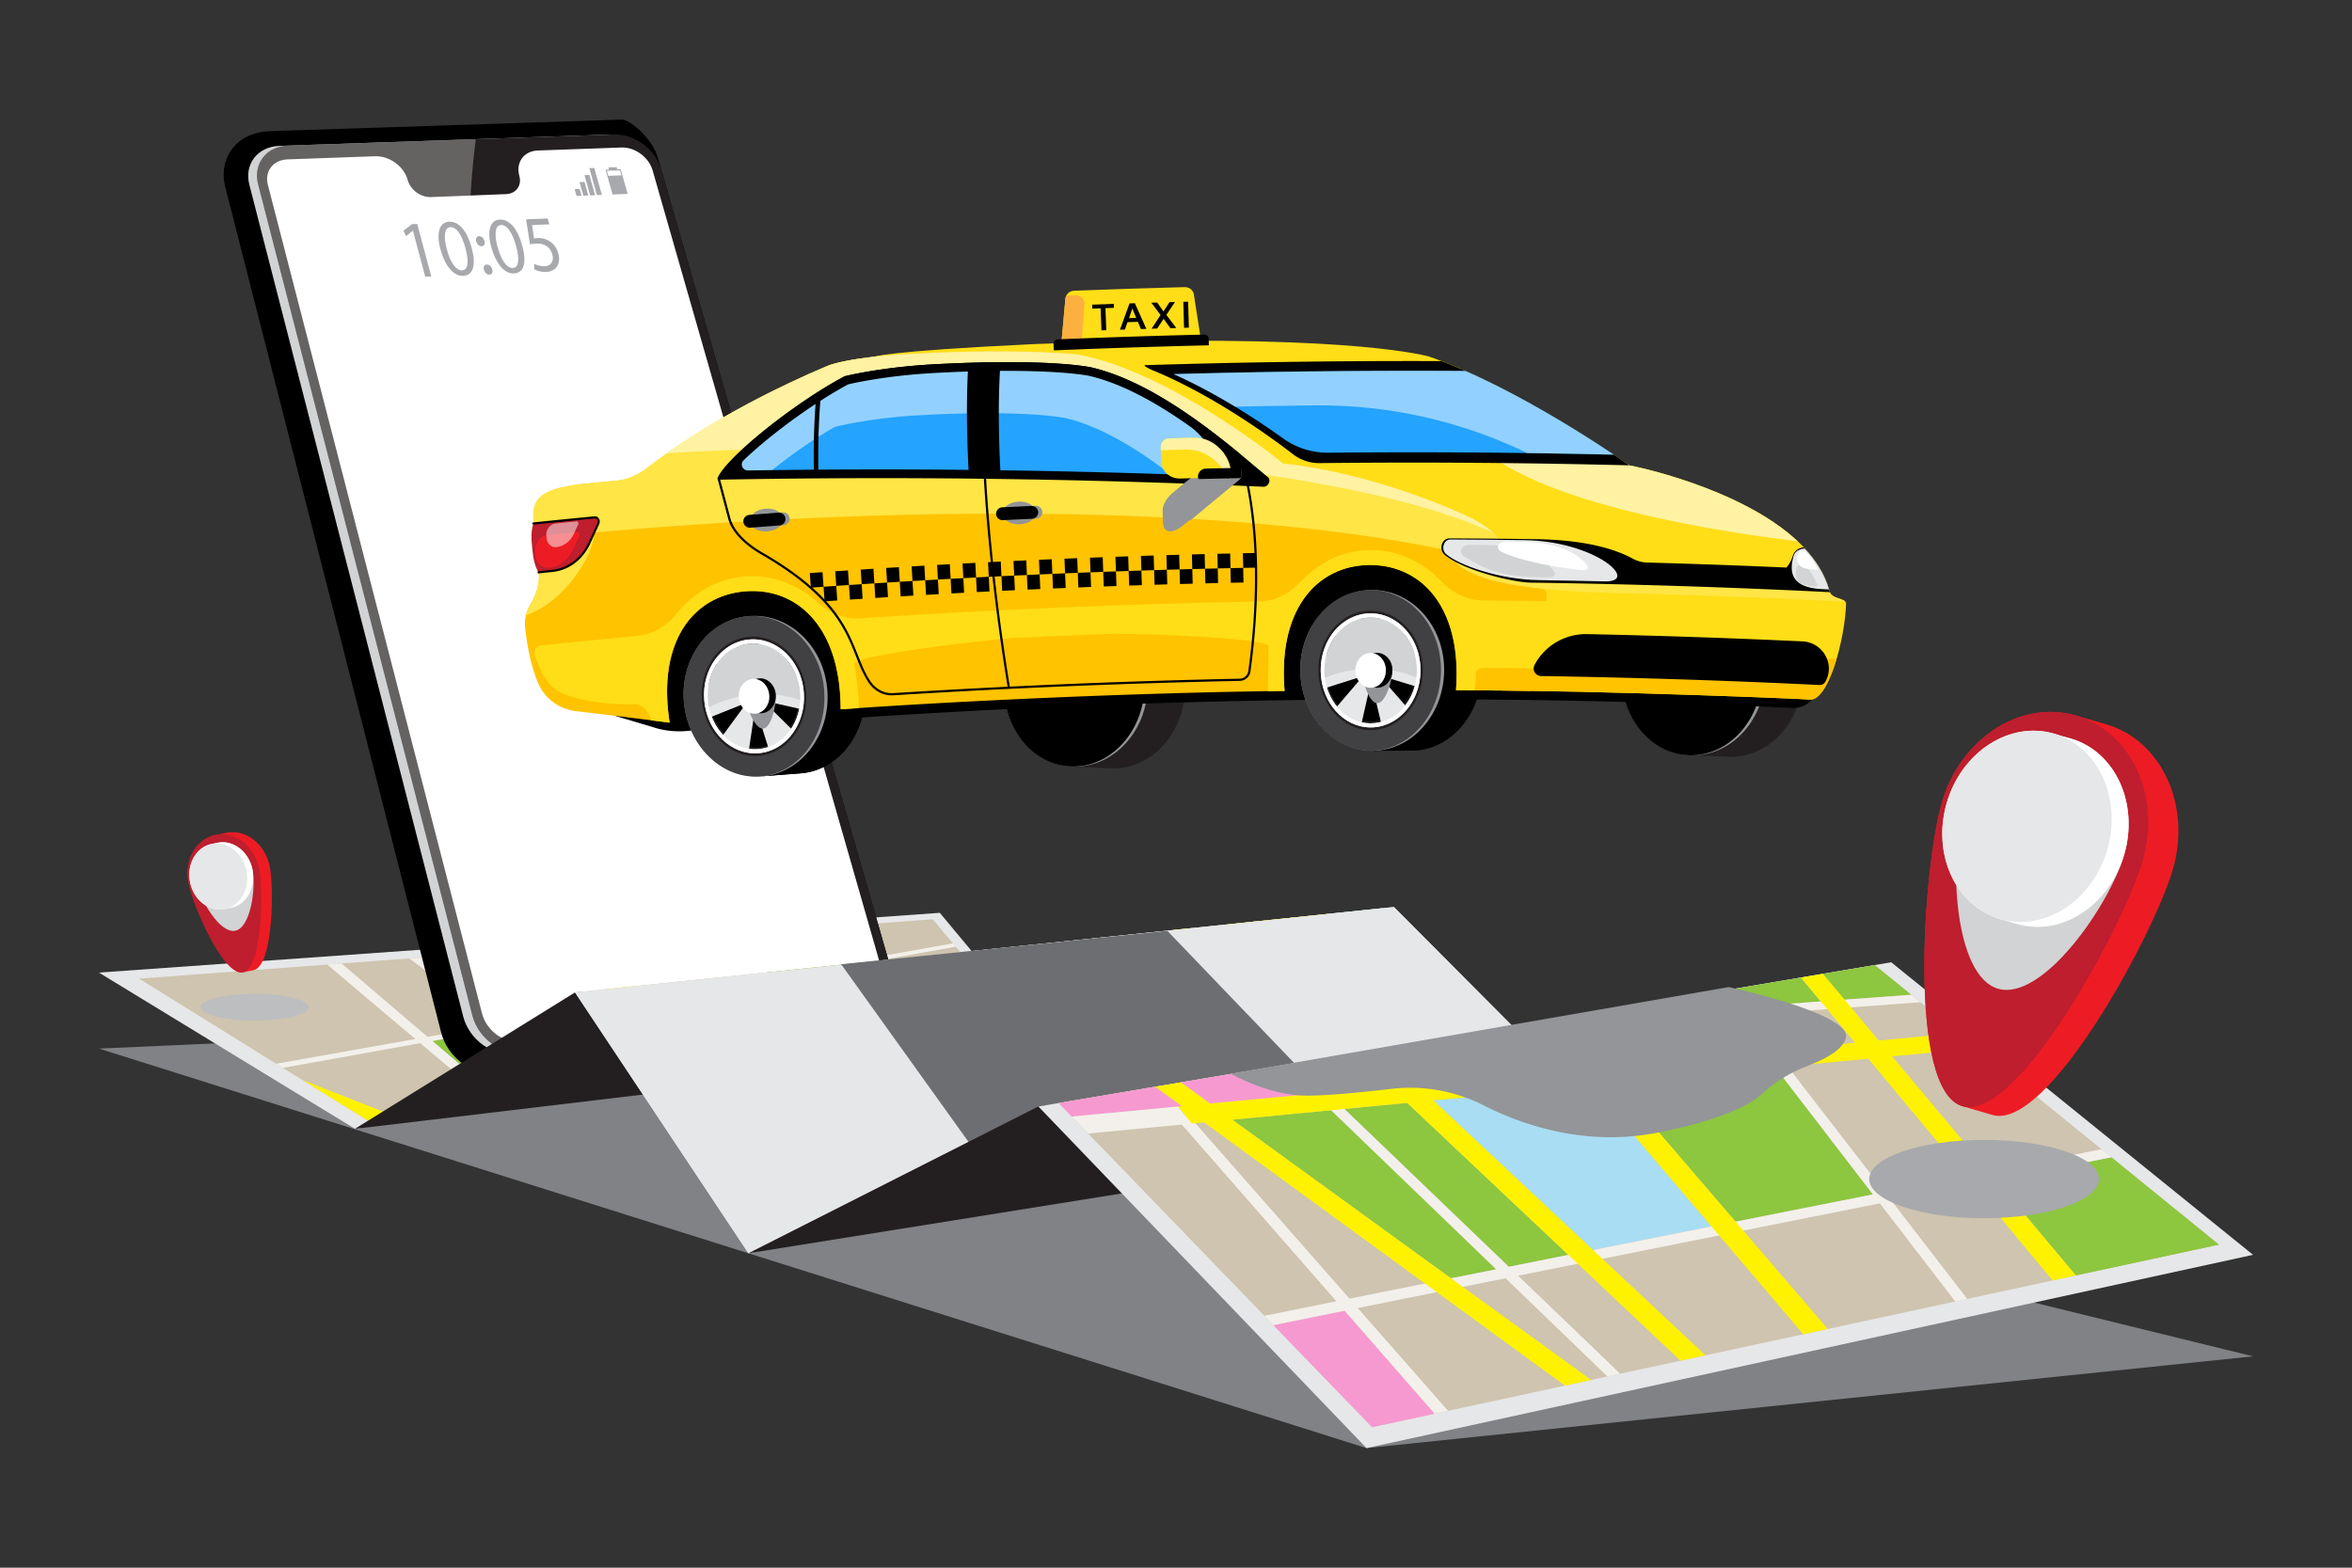 <?xml version="1.0" encoding="utf-8"?>
<svg xmlns="http://www.w3.org/2000/svg" viewBox="0 0 4500 3000">
  <rect x="0" y="0" width="4500" height="3000" fill="#333333" stroke="none"/>
  <defs>
    <style>.cls-1{isolation:isolate;}.cls-2{fill:#808285;}.cls-15,.cls-16,.cls-17,.cls-18,.cls-2,.cls-21,.cls-22,.cls-26{mix-blend-mode:multiply;}.cls-15,.cls-3{fill:#e6e7e8;}.cls-4{fill:#cec4af;}.cls-5{fill:#8dc63f;}.cls-6{fill:#f799d1;}.cls-7{fill:#a9ddf3;}.cls-8{fill:#f3f0eb;}.cls-9{fill:#fff200;}.cls-10,.cls-21{fill:#d1d3d4;}.cls-11{fill:#231f20;}.cls-12,.cls-13,.cls-32{fill:#fff;}.cls-13{opacity:0.3;}.cls-14,.cls-18{fill:#a7a9ac;}.cls-16{fill:#6d6e71;}.cls-17,.cls-23{fill:#939598;}.cls-19{fill:#ed1c24;}.cls-20{fill:#be1e2d;}.cls-22{fill:#bcbec0;}.cls-24{clip-path:url(#clip-path);}.cls-25{fill:#414042;}.cls-27{clip-path:url(#clip-path-2);}.cls-28{fill:#ffde17;}.cls-29{fill:#ffc300;}.cls-30{fill:#ffe545;}.cls-31{fill:#fff2a2;}.cls-32{opacity:0.5;}.cls-33{fill:#24a3ff;}.cls-34{fill:#fbb040;}</style>
    <clipPath id="clip-path">
      <path d="M2623.19,1436.63q38.55-.2,77.09-.2c73.5,0,133.72-68.32,134.55-153.26s-59.41-154.34-134.6-154.32q-39.3,0-78.59.2c75.19-.38,135.78,68.77,135.35,153.66S2696.68,1436.25,2623.19,1436.63Z"/>
    </clipPath>
    <clipPath id="clip-path-2">
      <path d="M1454.87,1485.8q38.43-3,76.88-5.9c73.3-5.46,128.32-78,122.86-162.8s-70.67-149.52-145.67-143.93q-39.2,2.91-78.37,6c75-6,140.51,58.52,146.37,143.22S1528.14,1480,1454.87,1485.8Z"/>
    </clipPath>
  </defs>
  <g class="cls-1">
    <g id="taxi">
      <polygon class="cls-2" points="2614.49 2771.14 4310.69 2595.55 1646.3 1941.42 189.31 2006.62 2614.49 2771.14"/>
      <polygon class="cls-3" points="1798.13 1746.83 1978.48 1963.63 679.36 2160.26 189.31 1861.2 1798.13 1746.83"/>
      <polygon class="cls-4" points="1784.43 1759.2 1959.18 1966.56 719.51 2154.19 266.17 1872.79 1784.43 1759.2"/>
      <polygon class="cls-5" points="1111.93 1931.83 972.8 1819.92 1198.32 1803.05 1407.86 1879.17 1111.93 1931.83"/>
      <polygon class="cls-6" points="1425.12 1876.1 1221.23 1801.34 1475.33 1782.33 1520.35 1859.15 1425.12 1876.1"/>
      <polygon class="cls-7" points="1959.18 1966.56 1871.44 1979.84 1953.77 1960.13 1959.18 1966.56"/>
      <polygon class="cls-5" points="962.09 1967.76 1128.91 2092.22 972.29 2115.93 827.24 1992.07 962.09 1967.76"/>
      <polygon class="cls-8" points="1198.33 1803.05 1221.23 1801.34 1425.12 1876.1 1823.24 1805.25 1828.57 1811.58 1440.12 1881.6 1755.8 1997.34 1739.82 1999.76 1423.02 1884.68 983.26 1963.94 1149.4 2089.12 1128.91 2092.22 962.09 1967.76 827.24 1992.07 972.29 2115.93 949.72 2119.34 804.05 1996.25 541.35 2043.6 528.52 2035.64 794.63 1988.29 626.09 1845.86 653.61 1843.81 817.95 1984.14 952.05 1960.28 782.97 1834.13 808.43 1832.22 973.36 1956.48 1407.86 1879.17 1198.33 1803.05"/>
      <polygon class="cls-9" points="700.68 2142.5 578.68 2066.77 778.81 2145.21 727.87 2152.92 700.68 2142.5"/>
      <polygon class="cls-9" points="925.68 1823.45 972.8 1819.92 1282.47 2068.98 1244.19 2074.78 925.68 1823.45"/>
      <polygon class="cls-9" points="1475.33 1782.33 1510.63 1779.69 1645.12 2014.09 1613.9 2018.82 1475.33 1782.33"/>
      <polygon class="cls-9" points="1944.49 1949.13 1953.77 1960.13 1871.44 1979.84 1709.57 2004.34 1944.49 1949.13"/>
      <path d="M1654,1969.16,954.13,2054.4c-48.16,5.86-97.61-29.54-110.22-78.94L430.58,356.19c-11.14-43.63,11.59-102.75,88.12-105.27l671.35-22.06c12.55-.41,57,32.27,69,74.12l451.19,1570.87C1723.77,1921,1698.69,1963.72,1654,1969.16Z"/>
      <path class="cls-10" d="M1635.84,1938.91l-649.47,78c-43.71,5.25-88.65-27-100.18-71.8L477.12,353.7c-10.22-39.77,15.6-73.09,57.5-74.53l624-21.36c39.28-1.35,79.87,28.51,90.84,66.77l437.84,1527.6C1699.57,1895.13,1676.63,1934,1635.84,1938.91Z"/>
      <path class="cls-11" d="M1652.19,1937l-648.38,77.9c-43.63,5.24-88.52-26.93-100.07-71.74L494,353.07c-10.24-39.74,15.52-73,57.35-74.47l623-21.33c39.22-1.34,79.78,28.49,90.76,66.72l438.39,1526.3C1715.79,1893.21,1692.92,1932.06,1652.19,1937Z"/>
      <path class="cls-12" d="M993.64,336.58h0c5.12,18.5-6.24,34.12-25.41,34.88l-143.74,5.68c-19.48.76-39.37-13.78-44.39-32.48h0c-7-26.21-34.94-46.63-62.41-45.65L550,305c-27.38,1-44.2,22.79-37.49,48.78L922.16,1939.17c8.77,33.95,42.79,58.33,75.85,54.39l648.55-77.22c30.9-3.68,48.3-33.12,39-65.7L1248.58,325.94c-7.18-25.05-33.74-44.58-59.4-43.67L1029.07,288C1002.36,288.9,986.46,310.66,993.64,336.58Z"/>
      <path class="cls-13" d="M992.17,1150.9C902.54,817,879,512.11,910.28,266.31L551.35,278.6C509.52,280,483.76,313.33,494,353.07l409.74,1590c11.55,44.81,56.44,77,100.07,71.74l339.38-40.78C1195.9,1733.87,1072.86,1451.48,992.17,1150.9Z"/>
      <polygon class="cls-14" points="1151.59 373.05 1142.13 373.42 1127.57 321.8 1137.01 321.44 1151.59 373.05"/>
      <polygon class="cls-14" points="1138.61 373.56 1129.14 373.94 1118.22 335.14 1127.68 334.78 1138.61 373.56"/>
      <polygon class="cls-14" points="1125.62 374.08 1116.14 374.46 1108.85 348.51 1118.32 348.14 1125.62 374.08"/>
      <polygon class="cls-14" points="1112.61 374.6 1103.12 374.98 1099.45 361.91 1108.94 361.54 1112.61 374.6"/>
      <path class="cls-14" d="M1180.77,323.91l-1.15-4.06-15.53.58,1.15,4.06-6.68.25L1172,372.23l28.91-1.15-13.48-47.42Zm-16.94,12.58-2.73-9.63,25-.95,2.74,9.62Z"/>
      <path class="cls-14" d="M790.07,441.65h-.27l-12.89,10.07-5.08-10.24L788,429l10.21-.43,27,100.48-11.6.55Z"/>
      <path class="cls-14" d="M902.26,473.56c9.26,34,3.16,53.41-16.21,54.31-17.23.81-34-17.06-43.25-50.27-9.11-33.76-1.17-52.61,16.7-53.35C877.87,423.48,893.61,441.74,902.26,473.56Zm-47.34,3.66c7,26.09,18.11,40.61,29,40.11,12-.56,13.47-17,6.53-42.62-6.68-24.62-16.46-40.51-28.9-40C851.23,435.16,847.55,449.94,854.92,477.22Z"/>
      <path class="cls-14" d="M911.11,462c-1.54-5.68.74-9.82,5.32-10,4.84-.21,9,3.65,10.58,9.33,1.47,5.37-.5,9.66-5.48,9.88C917,471.35,912.58,467.34,911.11,462Zm14.81,54.35c-1.56-5.71.72-9.87,5.31-10.08,4.85-.22,9,3.64,10.6,9.34,1.48,5.4-.49,9.71-5.48,9.94C931.76,525.73,927.39,521.71,925.92,516.31Z"/>
      <path class="cls-14" d="M999,469.27c9.34,33.88,3.38,53.14-15.8,54-17.07.81-33.79-17-43.1-50-9.18-33.6-1.41-52.35,16.29-53.09C974.58,419.43,990.26,437.61,999,469.27ZM952.1,472.9c7.11,26,18.14,40.42,28.89,39.92,11.94-.56,13.26-17,6.26-42.41-6.74-24.49-16.51-40.31-28.83-39.79C948.24,431.05,944.66,445.76,952.1,472.9Z"/>
      <path class="cls-14" d="M1051,429.31l-33,1.4,3.72,25.63a41.22,41.22,0,0,1,6.94-.76,37.29,37.29,0,0,1,20.12,4.52c8,4,16,12.43,19.41,24.8,5.4,19.43-4,34.61-22.8,35.49a45.86,45.86,0,0,1-23.35-5.13l.11-10.42a42,42,0,0,0,20.22,4.66c10.94-.51,18.23-9.22,14.41-22.53-3.57-12.84-13.66-21.52-30.84-20.76a77.25,77.25,0,0,0-11.89,1.46l-7.56-47.88,41.37-1.74Z"/>
      <polygon class="cls-11" points="1100.17 1899.13 678.92 2160.26 2392.75 1956.11 2555.92 1773.97 1100.17 1899.13"/>
      <polygon class="cls-3" points="2972.68 2042.91 1431.95 2398.26 1100.17 1899.13 2666.98 1735.73 2972.68 2042.91"/>
      <polygon class="cls-4" points="2951.51 2047.8 1483.37 2386.4 1150.85 1893.85 2644.75 1738.04 2951.51 2047.8"/>
      <polygon class="cls-6" points="1663.6 2292.53 1714.55 2333.08 1483.37 2386.4 1442.28 2325.53 1663.6 2292.53"/>
      <polygon class="cls-5" points="2878.01 1973.58 2951.51 2047.8 2883.3 2063.53 2834.99 1980.14 2878.01 1973.58"/>
      <polygon class="cls-7" points="2690.79 1784.53 2794.06 1965.84 2635.85 1988.9 2425.12 1774.46 2543.34 1748.62 2644.75 1738.04 2690.79 1784.53"/>
      <polygon class="cls-5" points="2765.22 1859.69 2860.72 1956.12 2824.16 1961.45 2765.22 1859.69"/>
      <polygon class="cls-5" points="1965.42 2233.4 1710.64 2270.5 1584.83 2170.82 1881.31 2125.6 1965.42 2233.4"/>
      <polygon class="cls-5" points="1554.19 2146.54 1374.42 2004.12 1501.25 1976.39 1592.9 2140.9 1554.19 2146.54"/>
      <polygon class="cls-5" points="2259.38 1810.68 2381.66 2025.94 2052.8 2073.87 1901.28 1888.96 2259.38 1810.68"/>
      <polygon class="cls-7" points="2005.63 2080.75 1888.13 2097.87 1750 1922.02 1858.01 1898.42 2005.63 2080.75"/>
      <polygon class="cls-7" points="1621.97 2136.66 1528.26 1970.49 1726.49 1927.16 1862.59 2101.59 1621.97 2136.66"/>
      <polygon class="cls-6" points="1975.29 2246.05 1993.08 2268.84 1772.7 2319.67 1726.59 2283.14 1975.29 2246.05"/>
      <polygon class="cls-5" points="2121.78 2224.2 2131.98 2236.81 2017.92 2263.12 2001.45 2242.15 2121.78 2224.2"/>
      <polygon class="cls-5" points="2305.27 2196.84 2177.68 2226.27 2170.08 2217 2305.27 2196.84"/>
      <polygon class="cls-5" points="1708.87 1904.58 1514.26 1945.65 1466.48 1860.93 1659.13 1840.84 1708.87 1904.58"/>
      <polygon class="cls-6" points="1991.58 2229.59 1906.84 2121.7 2024.29 2103.79 2111.94 2212.06 1991.58 2229.59"/>
      <polygon class="cls-7" points="2458.7 2161.56 2457.52 2161.73 2458.65 2161.47 2458.7 2161.56"/>
      <polygon class="cls-7" points="2071.43 2096.6 2393.86 2047.42 2458.65 2161.47 2457.52 2161.73 2160.27 2205.02 2071.43 2096.6"/>
      <polygon class="cls-5" points="2804.83 1984.74 2853.61 2070.38 2741.36 2096.27 2654.32 2007.7 2804.83 1984.74"/>
      <polygon class="cls-8" points="1621.97 2136.66 1862.59 2101.59 1659.13 1840.84 1684.18 1838.22 1888.13 2097.87 2619.08 1991.34 2403.15 1770.84 2390.02 1764.61 2408.7 1762.66 2417.75 1766.96 2635.85 1988.9 2860.72 1956.12 2878.01 1973.58 2654.32 2007.7 2741.36 2096.27 2725.44 2099.94 2637.6 2010.25 1906.85 2121.7 1991.58 2229.59 2457.52 2161.73 2305.27 2196.84 2001.45 2242.15 2017.92 2263.12 1993.08 2268.84 1975.29 2246.05 1442.28 2325.53 1432.48 2311.01 1965.42 2233.4 1881.32 2125.6 1360.89 2204.97 1342.3 2177.43 1592.9 2140.9 1438.54 1863.84 1466.48 1860.93 1621.97 2136.66"/>
      <polygon class="cls-9" points="2690.79 1784.53 2765.22 1859.69 2883.3 2063.53 2853.61 2070.38 2690.79 1784.53"/>
      <polygon class="cls-9" points="2248.08 1790.78 2241.98 1780.05 2278.81 1776.21 2282.98 1783.42 2354.57 1768.31 2543.34 1748.62 2294.35 1803.04 2496.77 2152.68 2458.65 2161.47 2259.38 1810.68 1901.29 1888.96 2177.68 2226.27 2131.98 2236.81 1858.01 1898.42 1374.42 2004.12 1772.7 2319.67 1714.55 2333.08 1317.04 2016.66 1244.47 2032.52 1226.78 2006.32 1287.86 1993.43 1161.38 1892.75 1225.43 1886.07 1345.56 1981.25 1840.5 1876.8 1799.53 1826.19 1845.89 1821.36 1883.83 1867.65 2248.08 1790.78"/>
      <polygon class="cls-15" points="1100.17 1899.13 1432.03 2398.38 2972.75 2042.98 2666.98 1735.73 1100.17 1899.13"/>
      <polygon class="cls-16" points="1609.32 1845.17 1930.49 2293.24 2614.96 2178.96 2233.45 1781.27 1609.32 1845.17"/>
      <polygon class="cls-11" points="1986.67 2117.4 1431.95 2398.26 3351.87 2090.6 3544.43 1910.57 1986.67 2117.4"/>
      <polygon class="cls-3" points="4310.69 2401.3 2614.49 2771.14 1986.67 2117.4 3618.38 1841.43 4310.69 2401.3"/>
      <polygon class="cls-4" points="4245.44 2381.78 2625.17 2731.14 2025.53 2110.82 3586.83 1846.77 4245.44 2381.78"/>
      <polygon class="cls-6" points="2261.18 2116.81 2253.81 2117.51 2050.51 2136.67 2025.53 2110.82 2210.17 2079.6 2261.18 2116.81"/>
      <path class="cls-6" d="M2744.92,2705.32l-119.75,25.82-188.8-195.31c43.1-8.77,88.62-18,136.19-27.64Z"/>
      <polygon class="cls-5" points="3656.82 1903.63 3529.02 1912.98 3487.57 1863.56 3586.83 1846.77 3656.82 1903.63"/>
      <path class="cls-5" d="M4039.68,2214.64l205.76,167.15-273.74,59-152.86-182.27Z"/>
      <polygon class="cls-6" points="2514 2092.98 2315.11 2111.73 2259.36 2071.28 2456.82 2037.88 2514 2092.98"/>
      <polygon class="cls-5" points="2659.09 2079.3 2539.28 2090.6 2480.25 2033.92 2591.1 2015.17 2659.09 2079.3"/>
      <polygon class="cls-5" points="2954.73 1971.19 3017.95 2045.48 2708.87 2074.61 2637.09 2007.39 2770.57 1984.82 2954.73 1971.19"/>
      <path class="cls-5" d="M3000.57,2401.42l-113.88,22.7-314.54-302,120.14-11.53Z"/>
      <path class="cls-7" d="M2742.2,2105.83l302.4-29L3274.47,2347l-9.37,1.86q-112.77,22.39-217.3,43.2Z"/>
      <path class="cls-5" d="M2546.8,2124.59l315.81,304.34-86.47,17.28-418.3-303.48Z"/>
      <polygon class="cls-5" points="3320.89 1944.08 3373.1 2012.01 3065.72 2040.98 3002.73 1967.63 3320.89 1944.08"/>
      <path class="cls-5" d="M3092.52,2072.2,3396.9,2043l186.55,242.71c-84.81,16.79-173.16,34.3-262.87,52.1Z"/>
      <polygon class="cls-5" points="3483.4 1916.33 3329.65 1927.59 3292.03 1896.63 3445.46 1870.68 3483.4 1916.33"/>
      <path class="cls-8" d="M2886.69,2424.12c116.74-23.29,243.18-48.46,378.41-75.31,108.72-21.59,216.11-42.88,318.35-63.12l-262.56-341.61-550.32,40.74,169.82-28.72,365.85-26.8L3271,1900.19l21.07-3.56,37.62,31,327.17-24,17.59,14.29-330.2,24.45L3606,2281.23c155-30.67,297.57-58.85,414.76-82l18.93,15.38c-131.08,26-273.5,54.36-420.5,83.66l144.7,187.32-23,5L3596.61,2302.8c-229.37,45.73-469.28,93.69-692.07,138.46l195.33,187.53-24.4,5.26-195-187.94c-98.94,19.89-194.07,39.06-282.76,57l172.78,196.7-25.54,5.51-172.36-197.13c-47.57,9.64-93.09,18.87-136.19,27.64l-17.29-17.89,3.08-.62q62.9-12.71,134.65-27.14L2261.13,2152,2082,2169.21l-31.46-32.54,203.3-19.16,13,16.12,5.67-.7,309.37,352.21c85.27-17.13,179.06-35.91,280.72-56.21l-405.79-391,23.43-4Z"/>
      <polygon class="cls-9" points="2315.11 2111.73 2659.09 2079.3 2591.1 2015.17 2637.09 2007.39 2708.87 2074.61 3017.95 2045.48 2941.7 1955.88 2986.18 1948.35 3065.72 2040.98 3549.13 1995.42 3445.46 1870.68 3487.57 1863.56 3594.57 1991.13 3746.87 1976.78 3782.78 2005.94 3620.08 2021.56 3971.7 2440.81 3927.24 2450.39 3574.49 2025.94 3092.52 2072.2 3496.94 2543.17 3450.04 2553.28 3044.6 2076.8 2742.2 2105.83 3263.07 2593.6 3215.25 2603.91 2692.29 2110.62 2357.84 2142.73 3044.3 2640.77 2994.11 2651.59 2303.81 2147.91 2280.25 2150.18 2253.81 2117.51 2261.18 2116.81 2210.17 2079.6 2259.36 2071.28 2315.11 2111.73"/>
      <path class="cls-17" d="M3307.47,1888.94s231.92,49.78,224.34,95.8c-3.81,23.18-40.34,42.48-75.66,55.92-31.71,12.07-60.42,30.47-85.59,53.22-22.94,20.73-75.48,48.25-194.85,72.81-140.82,29-263.57-14-337.29-51.48a310.28,310.28,0,0,0-176.77-31.5c-62.86,7.36-137.66,14.63-173.46,12.56-68-3.95-133.31-41.47-133.31-41.47Z"/>
      <ellipse class="cls-18" cx="3796.2" cy="2256.27" rx="219.88" ry="74.92"/>
      <path class="cls-19" d="M3972.06,1369.32l57.58,16.75c106.12,30.85,163.27,155.21,127.64,277.75s-238.88,500.69-345,469.83l-57.59-16.74c-106.12-30.85-74.93-459-39.3-581.57S3865.94,1338.47,3972.06,1369.32Z"/>
      <path class="cls-20" d="M3972.06,1369.32c-106.12-30.85-221,43.48-256.67,166s-66.82,550.72,39.3,581.57,309.38-347.3,345-469.83S4078.18,1400.18,3972.06,1369.32Z"/>
      <path class="cls-21" d="M3962.14,1413.33c-84.86-24.68-176.76,34.75-205.26,132.75s-18.81,321.37,66,346,212.8-158.7,241.29-256.68S4047,1438,3962.14,1413.33Z"/>
      <path class="cls-12" d="M3929.87,1404l32.27,9.38c84.85,24.67,130.56,124.1,102.07,222.11S3943.82,1792.87,3859,1768.19l-32.27-9.38c-84.85-24.67-130.56-124.12-102.07-222.11S3845,1379.27,3929.87,1404Z"/>
      <ellipse class="cls-3" cx="3878.28" cy="1581.38" rx="184.78" ry="160.02" transform="translate(1277 4863.94) rotate(-73.79)"/>
      <ellipse class="cls-22" cx="487.18" cy="1927.4" rx="103.27" ry="25.45"/>
      <path class="cls-19" d="M412.83,1597.63l20.26-4c37.34-7.37,74.5,21.61,83,64.73s6.23,190.94-31.11,198.31l-20.26,4c-37.34,7.37-95.6-128.51-104.11-171.63S375.49,1605,412.83,1597.63Z"/>
      <path class="cls-20" d="M412.83,1597.63c-37.34,7.37-60.72,48.29-52.21,91.41s66.77,179,104.11,171.63,39.62-155.2,31.11-198.31S450.17,1590.26,412.83,1597.63Z"/>
      <path class="cls-21" d="M416.76,1612.66c-29.86,5.89-48.55,38.61-41.75,73.1s45.13,101.25,75,95.36,39.95-82.22,33.14-116.7S446.62,1606.76,416.76,1612.66Z"/>
      <path class="cls-12" d="M405.41,1614.9l11.35-2.24c29.86-5.9,59.58,17.27,66.38,51.76s-11.89,67.21-41.74,73.1l-11.35,2.24c-29.86,5.89-59.59-17.29-66.39-51.76S375.55,1620.79,405.41,1614.9Z"/>
      <ellipse class="cls-3" cx="417.73" cy="1677.33" rx="55.11" ry="63.63" transform="translate(-316.81 112.6) rotate(-11.16)"/>
      <path class="cls-11" d="M2189.66,1319.51c4.58-84.77-52.55-156.8-127.66-160.09q39.26,1.71,78.5,3.64c75.09,3.65,131.87,76,126.88,160.71s-68.48,150.07-141.88,146.49q-38.49-1.87-77-3.57C2121.93,1469.91,2185.1,1404.34,2189.66,1319.51Z"/>
      <path class="cls-23" d="M2065.05,1159.55c-76.81-3.4-141.39,63.3-144.26,148.15s55.64,155.8,130.7,159.13,139.62-62.18,144.21-147S2141.86,1162.93,2065.05,1159.55Z"/>
      <path d="M2062,1159.42c-75.11-3.31-138.34,63.43-141.21,148.28s54.29,155.76,127.71,159,136.59-62.35,141.16-147.18S2137.11,1162.71,2062,1159.42Z"/>
      <path class="cls-11" d="M3371.22,1296.63c3.7-84.81-54.21-156.25-129.39-158.75q39.28,1.3,78.57,2.82c75.17,2.88,132.74,74.59,128.63,159.39s-67,150.77-140.43,148q-38.52-1.48-77.06-2.77C3305,1447.73,3367.52,1381.51,3371.22,1296.63Z"/>
      <path class="cls-23" d="M3244.88,1138c-76.86-2.6-140.77,64.77-142.76,149.64s57.29,155.22,132.41,157.76,139-63.62,142.74-148.49S3321.74,1140.56,3244.88,1138Z"/>
      <path d="M3241.83,1137.88c-75.18-2.53-137.72,64.87-139.71,149.74s55.94,155.19,129.42,157.66,136-63.78,139.69-148.65S3317,1140.39,3241.83,1137.88Z"/>
      <path d="M1719.7,1064.65q503.94-30.64,1009-29.84,316.77.51,633.5,13.41c74.68,3,132.2,65.14,128.51,138q-2.84,57.81-5.68,115.63c-.55,11.14-16.29,54.62-55.73,52.8q-294.32-13.47-588.82-16-453.27-3.93-906.19,18-310.47,15-620.29,42.2a163.86,163.86,0,0,1-55.92-4.73q-38.13-11.47-76.4-22.76c-42.26-12.47-72.92-49-77.31-92.66q-8.17-81.6-16.34-163.18Q1403.43,1083.88,1719.7,1064.65Z"/>
      <g class="cls-1">
        <path d="M2623.19,1436.63q38.55-.2,77.09-.2c73.5,0,133.72-68.32,134.55-153.26s-59.41-154.34-134.6-154.32q-39.3,0-78.59.2c75.19-.38,135.78,68.77,135.35,153.66S2696.68,1436.25,2623.19,1436.63Z"/>
        <g class="cls-24">
          <g class="cls-1">
            <path d="M2757,1282.71a176.59,176.59,0,0,0-1.62-24.3q39,.12,78,.44a175.42,175.42,0,0,1,1.5,24.32c-.84,84.94-61.07,153.23-134.55,153.26q-38.55,0-77.09.2C2696.68,1436.25,2756.58,1367.66,2757,1282.71Z"/>
            <path d="M2803.32,1183.21a158.23,158.23,0,0,1,23.3,45.57,169.71,169.71,0,0,1,6.71,30.07q-39-.31-78-.44a169.49,169.49,0,0,0-6.86-30.05h0a158.31,158.31,0,0,0-23.52-45.45Q2764.17,1183,2803.32,1183.21Z"/>
            <path d="M2777.29,1156.24a143,143,0,0,1,26,27q-39.15-.24-78.33-.3a142.6,142.6,0,0,0-26.16-26.84Q2738.07,1156.07,2777.29,1156.24Z"/>
            <path d="M2621.64,1129.05q39.3-.19,78.59-.2c28.69,0,55.26,10.13,77.06,27.39q-39.23-.18-78.46-.17C2676.94,1138.92,2650.32,1128.91,2621.64,1129.05Z"/>
          </g>
        </g>
      </g>
      <path class="cls-23" d="M2624.69,1129c-76.87.36-138.13,70.14-136.84,155S2551,1437,2626.18,1436.61s136.4-68.93,136.86-153.88S2701.58,1128.66,2624.69,1129Z"/>
      <path class="cls-25" d="M2621.64,1129.05c-75.19.37-135.08,70.13-133.79,155s61.85,152.92,135.34,152.56,133.39-69,133.8-153.92S2696.83,1128.67,2621.64,1129.05Z"/>
      <path class="cls-11" d="M2621.84,1168.47c-55.77.27-100.29,52-99.51,115.17s45.85,113.84,100.66,113.57,99.35-51.4,99.51-114.57S2677.6,1168.18,2621.84,1168.47Z"/>
      <g class="cls-26">
        <path d="M2621.92,1185.13c-47.58.23-85.62,44.42-85,98.36s39.1,97.3,86,97.06,84.94-44,85-97.92S2669.51,1184.88,2621.92,1185.13Z"/>
      </g>
      <path class="cls-3" d="M2526.93,1283.68c.73,60.27,43.7,108.63,96,108.37s94.82-49.06,94.94-109.34-42.86-109.19-96-108.92S2526.19,1223.44,2526.93,1283.68Zm31.14,68.34a105.41,105.41,0,0,1-19.24-36.26q34.44-11,69-21.83Q2582.85,1322.94,2558.07,1352Zm48.71-78.13q-34.56-10.38-69.21-20.62a104.8,104.8,0,0,1,18.07-37Q2581.31,1245,2606.78,1273.89Zm15.13-92.19a78.66,78.66,0,0,1,17.71,1.93q-9.15,39.63-18.22,79.26-9.41-39.32-18.91-78.6A78.59,78.59,0,0,1,2621.91,1181.7ZM2638,1292q34.5,10.44,68.89,21a105.82,105.82,0,0,1-18.3,36.85Q2663.43,1320.88,2638,1292Zm-1-20q25-29,50.28-57.85a104.18,104.18,0,0,1,19,36.44Q2671.66,1261.15,2637,1271.93Zm-14.11,112.21a77.51,77.51,0,0,1-17.5-1.91q9-39.64,18-79.27,9.38,39.3,18.67,78.62A77.72,77.72,0,0,1,2622.93,1384.14Z"/>
      <path class="cls-21" d="M2622.4,1279.41c-32.48.16-62.59,6.87-87.39,18.16a117.82,117.82,0,0,1-1.1-14c-.65-55.83,38.74-101.58,88-101.82s89.11,45.09,89,100.93a112.27,112.27,0,0,1-1,14.06C2685,1285.65,2654.88,1279.25,2622.4,1279.41Z"/>
      <path class="cls-12" d="M2526.93,1283.62c.73,60.24,43.67,108.57,95.94,108.31s94.72-49,94.84-109.27-42.81-109.14-95.94-108.87S2526.19,1223.41,2526.93,1283.62Zm6.7-.07c-.65-56,38.81-101.84,88.17-102.09s89.3,45.21,89.2,101.19-39.54,101.36-88.17,101.61S2534.29,1339.55,2533.63,1283.55Z"/>
      <g class="cls-26">
        <path class="cls-23" d="M2634.73,1249.42c-16.17.07-29.17,15.09-29.06,33.51s13.42,62.83,29.47,62.77,29-44.59,28.93-63S2650.9,1249.35,2634.73,1249.42Z"/>
      </g>
      <path d="M2634.73,1249.42c-16.17.07-29.17,15.09-29.06,33.51s13.26,33.28,29.34,33.22,29.11-15,29.06-33.47S2650.9,1249.35,2634.73,1249.42Z"/>
      <path class="cls-12" d="M2622.25,1249.48c-16.17.08-29.16,15.11-29,33.53s13.27,33.27,29.36,33.19,29.08-15.06,29-33.48S2638.42,1249.39,2622.25,1249.48Z"/>
      <g class="cls-1">
        <path d="M1454.87,1485.8q38.43-3,76.88-5.9c73.3-5.46,128.32-78,122.86-162.8s-70.67-149.52-145.67-143.93q-39.2,2.91-78.37,6c75-6,140.51,58.52,146.37,143.22S1528.14,1480,1454.87,1485.8Z"/>
        <g class="cls-27">
          <g class="cls-1">
            <path d="M1576.94,1322.41a178.21,178.21,0,0,0-3.42-24.12q38.89-2.76,77.79-5.32a175.43,175.43,0,0,1,3.3,24.13c5.44,84.78-49.56,157.34-122.86,162.8q-38.46,2.85-76.88,5.9C1528.15,1480,1582.81,1407.16,1576.94,1322.41Z"/>
            <path d="M1615.79,1219.75a158.54,158.54,0,0,1,26.6,43.72,168.39,168.39,0,0,1,8.92,29.5q-38.89,2.57-77.79,5.32a167.89,167.89,0,0,0-9.06-29.45h0a157.38,157.38,0,0,0-26.82-43.59Q1576.72,1222.4,1615.79,1219.75Z"/>
            <path d="M1587.83,1194.78a142.87,142.87,0,0,1,28,25q-39.07,2.65-78.15,5.5a142.13,142.13,0,0,0-28.08-24.83Q1548.7,1197.51,1587.83,1194.78Z"/>
            <path d="M1430.57,1179.19q39.18-3.11,78.37-6c28.6-2.13,55.88,6,78.89,21.61q-39.13,2.73-78.27,5.64C1486.47,1184.93,1459.16,1176.92,1430.57,1179.19Z"/>
          </g>
        </g>
      </g>
      <path class="cls-23" d="M1433.61,1179c-76.67,6-132.6,80.17-125,164.73s74.36,147.8,149.29,141.88,131-78.83,125.13-163.58S1510.27,1172.87,1433.61,1179Z"/>
      <path class="cls-25" d="M1430.57,1179.19c-75,5.93-129.56,79.93-122,164.49s73,147.92,146.31,142.12,127.93-78.64,122.07-163.39S1505.55,1173.23,1430.57,1179.19Z"/>
      <path class="cls-11" d="M1433.68,1218.48c-55.58,4.4-96.21,59.32-90.75,122.22s54.16,110.14,108.82,105.81,95.31-58.61,90.79-121.63S1489.28,1214.06,1433.68,1218.48Z"/>
      <g class="cls-26">
        <path d="M1435,1235.08c-47.43,3.76-82.13,50.64-77.52,104.39s46.21,94.13,93,90.43,81.49-50.12,77.56-104S1482.44,1231.32,1435,1235.08Z"/>
      </g>
      <path class="cls-3" d="M1347.52,1340.39c5.2,60.06,51.64,105.1,103.83,101s91-55.93,86.61-116.06-50.83-105.72-103.85-101.52S1342.32,1280.37,1347.52,1340.39Zm36.13,65.86a105.36,105.36,0,0,1-21.88-34.74q33.54-13.5,67.2-26.88Q1406.22,1375.41,1383.65,1406.25Zm42.81-81.52q-35.25-7.8-70.57-15.44a104.73,104.73,0,0,1,15.29-38.27Q1398.9,1297.83,1426.46,1324.73Zm8.27-93.06a78.85,78.85,0,0,1,17.81.61q-6.21,40.2-12.31,80.39-12.3-38.51-24.68-77A78.74,78.74,0,0,1,1434.73,1231.67ZM1459,1340.44q35.18,7.88,70.28,15.89a106.08,106.08,0,0,1-15.53,38.11Q1486.43,1367.4,1459,1340.44Zm-2.48-19.91q22.85-30.73,45.87-61.41a104.17,104.17,0,0,1,21.67,34.93Q1490.23,1307.22,1456.5,1320.53Zm-5.77,113a77.56,77.56,0,0,1-17.6-.61q6-40.2,12.08-80.39,12.27,38.51,24.44,77A77.4,77.4,0,0,1,1450.73,1433.48Z"/>
      <path class="cls-21" d="M1442.44,1329.08c-32.38,2.56-61.91,11.48-85.82,24.58a111.2,111.2,0,0,1-2.14-13.94c-4.77-55.63,31.12-104.16,80.24-108S1527,1270,1531,1325.73a116.52,116.52,0,0,1,.08,14.1C1505.4,1330.66,1474.82,1326.51,1442.44,1329.08Z"/>
      <path class="cls-12" d="M1347.51,1340.34c5.19,60,51.61,105,103.73,100.91s90.86-55.9,86.52-116S1487,1219.59,1434,1223.79,1342.33,1280.35,1347.51,1340.34Zm6.69-.57c-4.8-55.78,31.18-104.43,80.41-108.33s92.41,38.48,96.46,94.31-32,104-80.44,107.86S1359,1395.57,1354.2,1339.77Z"/>
      <g class="cls-26">
        <path class="cls-23" d="M1452.53,1298.25c-16.12,1.27-28,17.21-26.51,35.57s18,61.67,34,60.42,25.58-46.61,24.19-65S1468.65,1297,1452.53,1298.25Z"/>
      </g>
      <path d="M1452.53,1298.25c-16.12,1.27-28,17.21-26.51,35.57s15.69,32.21,31.73,31,27.9-17.15,26.5-35.53S1468.65,1297,1452.53,1298.25Z"/>
      <path class="cls-12" d="M1440.08,1299.23c-16.12,1.28-28,17.23-26.48,35.59s15.7,32.2,31.75,30.93,27.9-17.17,26.48-35.54S1456.21,1298,1440.08,1299.23Z"/>
      <path class="cls-28" d="M1872.83,869.94c-316,15.84-324.34-135.85-201.73-187.22,0,.6,15.35-10.47,307.48-24.25,574.58-22.17,736.19,19.29,753.86,23.27,171.56,57.89,385.39,208.7,385,208.88.19-1,338.7,67,383.14,241.3,4,15.29,32,12.19,31.43,23.63-2,66.37-33.15,185-69,183.29,0-1-400.72-17.57-644.62-17.75.84-9.22-39-169-39.12-178.31C2783.62,995.49,1875,862.44,1872.83,869.94Z"/>
      <path class="cls-29" d="M3463,1338.84c0-1-400.73-17.57-644.62-17.75.34-4.27-8-41-17.1-80.08q356.31,2.19,712.48,20.27C3500.92,1304.37,3482.73,1339.79,3463,1338.84Z"/>
      <path class="cls-29" d="M1118.24,925.72q46.2-4.5,92.41-8.72c153.48-99.83,252-166.14,374.1-217.34,0,.07,35-15.17,146-21.8,196.6-11.44,319.9-1.56,334.17,1.1,177,33.88,390.75,208.11,390.2,208.28-.22.09,150.77,10.31,347.22,98.07,70.25,31.47,95.43,77.34,124.92,128.42,7.93,13.74,32.41,11,32.23,22.49.38,66.4-20.68,186.19-31.69,186,0,0-53.87-.93-142.07-1.48.73-9.49,1.17-19.07,1.22-28.72.95-139.85-73.7-211.27-166.38-210.78s-166.61,72.63-164.23,212.46q.22,14.35,1.5,28.46c-271.47,3.35-606.11,18-849.41,35.17,0-9.23-.27-18.53-.92-27.86-9.39-139.54-89.14-205.23-181.55-197.89s-160.82,84.76-148.11,224c.82,9.2,2,18.3,3.42,27.3q-88-11.31-176.37-21.65c-32.34-2.9-61.06-22.45-74.25-51.8-13.79-30.67-21.19-68.33-25.76-105.91a72,72,0,0,1,9.93-47.11c10.83-17.78,18.14-38.87,15.88-60.64C1020.3,995.39,1005.24,936.87,1118.24,925.72Z"/>
      <path class="cls-28" d="M1034,1235.25q91.89-9.59,183.86-18.12c29.41-2.72,56.64-17.89,76.53-42.7,32.46-40.51,78.1-67.31,130.25-71.44s101.43,15.14,139.86,50c23.55,21.37,52.81,32.06,82.28,30.12q380.15-25,761.09-32c29.51-.54,57.77-13.65,79.44-36.92,35.33-38,82.83-61.34,135.13-61.6s100,22.62,135.74,60.25c21.91,23.06,50.3,35.89,79.82,36.14q321.58,2.7,643,18.27c45.68,2.3,25.13,130.85-54.64,127.14-3.91-3.38-589.41-19-589.44-15.84-9.71-.09-13.11,6-13.13,9.1a272.46,272.46,0,0,1-2.43,33.35c-11.18-.09-23-.18-35.68-.25.73-9.49,1.17-19.07,1.22-28.72,1-139.85-73.7-211.27-166.38-210.78s-166.6,72.63-164.23,212.46q.24,14.35,1.49,28.46c-10.38.15-20.92.32-31.49.49-1.12-21,.84-85.32.85-85.32-.19-18.54-284.89-25.73-300.17-24.39q-93,3.35-185.94,7.77c-15.35-.11-307.91,31.42-306.55,50,0,0,9,47.29,8.43,84.34-11.68.77-23.23,1.55-34.53,2.32,0-9.23-.28-18.53-.92-27.86-9.39-139.54-89.13-205.23-181.55-197.89s-160.84,84.76-148.12,224q1.26,13.8,3.43,27.3-17.85-2.29-35.69-4.55c-4.31-14.17-13.46-32.47-34.08-30.54,0,0-73.29,2.75-132.45-19.63-29.51-11.18-42.16-38.4-55-71.48C1020.3,1247,1025,1236.19,1034,1235.25Z"/>
      <path class="cls-30" d="M1023,1029.49c-4.88-59.66-18.06-92.59,95.2-103.77q28.46-2.78,56.9-5.43a119.53,119.53,0,0,0,61.89-24.4c102.77-79.43,235.31-149.37,347.72-196.23,0,.07,35-15.17,146-21.8,196.6-11.44,319.9-1.55,334.17,1.1,177,33.88,390.75,208.11,390.2,208.28-.23.09,150.76,10.31,347.22,98.07,61.78,27.66,88.7,66.49,114.34,110.15C2664.14,1000.3,2001.51,934,1023,1029.49Z"/>
      <path class="cls-30" d="M3485,1093.67a167.86,167.86,0,0,1,15.54,38.25c3.41,13.09,24.39,12.72,30,19.52q-218.39-11.25-436.92-16.55c-195.46-4.5-281-27.29-309.06-60Q3134.87,1076.7,3485,1093.67Z"/>
      <path class="cls-30" d="M1014.82,1156.48c10.84-17.78,18.14-38.87,15.89-60.64-2.42-23.39-5.67-44.41-7.37-63.12q56.28-5.84,112.6-11.28c3.07,32.87-52.18,129.89-129.71,156A72.21,72.21,0,0,1,1014.82,1156.48Z"/>
      <path class="cls-31" d="M1275.9,867.3C1748.2,837.91,2530,868.77,2858,1020c-14.95-12.88-32.92-24.57-55.63-34.73-196.45-87.76-347.44-98-347.22-98.07.54-.17-213.26-174.4-390.2-208.28-14.26-2.66-137.57-12.54-334.17-1.1-111,6.63-146,21.87-146,21.8C1486.07,740.82,1371.82,799.73,1275.9,867.3Zm1836.51,19.81q-122.44-3.06-244.9-4.3c173.86,112.44,571.85,152,572,153.23-110.37-104.53-322.1-145.72-322-145.42C3117.41,890.62,3115.58,889.32,3112.41,887.11Z"/>
      <path d="M2354.83,1115.21l24.3-.5q-.27-14-.56-28l-24.35.51Q2354.52,1101.22,2354.83,1115.21Z"/>
      <path d="M2306.21,1116.34q12.15-.3,24.31-.58-.33-14-.65-28l-24.34.58Q2305.86,1102.36,2306.21,1116.34Z"/>
      <path d="M2257.6,1117.61l24.31-.66q-.36-14-.73-28l-24.35.65Q2257.22,1103.63,2257.6,1117.61Z"/>
      <path d="M2209,1119l24.3-.72-.81-28-24.35.73Q2208.57,1105,2209,1119Z"/>
      <path d="M2160.4,1120.59q12.15-.42,24.3-.8l-.9-28q-12.18.39-24.34.8Q2159.93,1106.6,2160.4,1120.59Z"/>
      <path d="M2378.57,1086.73l24.35-.47q-.26-14-.52-28l-24.39.47Q2378.29,1072.74,2378.57,1086.73Z"/>
      <path d="M2329.87,1087.78l24.35-.54-.6-28-24.39.54Q2329.55,1073.8,2329.87,1087.78Z"/>
      <path d="M2281.18,1089l24.35-.62-.69-28-24.39.61Q2280.81,1075,2281.18,1089Z"/>
      <path d="M2232.49,1090.32l24.34-.69q-.39-14-.77-28l-24.39.69Q2232.09,1076.35,2232.49,1090.32Z"/>
      <path d="M2183.8,1091.82l24.34-.77q-.42-14-.86-28-12.18.38-24.38.77Z"/>
      <path d="M2135.12,1093.45l24.34-.83q-.48-14-.94-28l-24.39.84Z"/>
      <path d="M2111.8,1122.29l24.3-.87q-.49-14-1-28l-24.34.88Z"/>
      <path d="M2063.21,1124.15l24.3-1q-.54-14-1.07-28l-24.34,1Z"/>
      <path d="M2014.63,1126.15l24.29-1q-.59-14-1.15-28l-24.34,1Z"/>
      <path d="M1966,1128.3l24.3-1.09q-.63-14-1.24-28l-24.33,1.1Q1965.4,1114.33,1966,1128.3Z"/>
      <path d="M1917.47,1130.6q12.15-.6,24.29-1.17l-1.32-28q-12.17.57-24.33,1.17Q1916.79,1116.62,1917.47,1130.6Z"/>
      <path d="M1868.9,1133l24.29-1.24-1.41-28-24.32,1.24Z"/>
      <path d="M2086.44,1095.24l24.34-.91q-.53-14-1-28l-24.38.92Q2085.91,1081.26,2086.44,1095.24Z"/>
      <path d="M2037.77,1097.17l24.33-1-1.11-28-24.38,1Q2037.2,1083.19,2037.77,1097.17Z"/>
      <path d="M1989.1,1099.25l24.33-1.06q-.6-14-1.19-28-12.2.51-24.38,1.06Q1988.48,1085.28,1989.1,1099.25Z"/>
      <path d="M1940.44,1101.48l24.33-1.13q-.64-14-1.28-28-12.2.55-24.37,1.14Q1939.77,1087.49,1940.44,1101.48Z"/>
      <path d="M1891.78,1103.85l24.33-1.2q-.69-14-1.36-28-12.2.58-24.37,1.2Q1891.07,1089.88,1891.78,1103.85Z"/>
      <path d="M1843.13,1106.37l24.33-1.28q-.74-14-1.45-27.94l-24.37,1.28Q1842.39,1092.4,1843.13,1106.37Z"/>
      <path d="M1820.34,1135.63l24.28-1.31q-.73-14-1.49-28l-24.32,1.32Z"/>
      <path d="M1771.79,1138.37q12.14-.7,24.28-1.39-.79-14-1.58-27.94l-24.32,1.39Z"/>
      <path d="M1723.24,1141.25q12.13-.75,24.27-1.46l-1.65-27.94-24.32,1.46Q1722.4,1127.29,1723.24,1141.25Z"/>
      <path d="M1674.7,1144.28l24.27-1.54-1.74-27.93-24.31,1.54Q1673.8,1130.32,1674.7,1144.28Z"/>
      <path d="M1626.17,1147.45l24.27-1.61-1.83-27.92-24.31,1.61Q1625.25,1133.49,1626.17,1147.45Z"/>
      <path d="M1577.65,1150.77l24.26-1.68q-1-14-1.91-27.92l-24.3,1.69Z"/>
      <path d="M1794.49,1109q12.16-.69,24.32-1.35l-1.53-27.94q-12.18.66-24.36,1.35Q1793.7,1095.07,1794.49,1109Z"/>
      <path d="M1745.86,1111.85l24.31-1.42q-.81-14-1.61-27.94l-24.36,1.43Q1745,1097.89,1745.86,1111.85Z"/>
      <path d="M1697.23,1114.81l24.31-1.5q-.84-14-1.7-27.93l-24.35,1.5Z"/>
      <path d="M1648.61,1117.92l24.31-1.57q-.89-14-1.79-27.93-12.17.78-24.35,1.58Z"/>
      <path d="M1600,1121.17l24.3-1.64q-.93-14-1.87-27.92-12.17.81-24.34,1.65Q1599.05,1107.21,1600,1121.17Z"/>
      <path d="M1551.4,1124.57l24.3-1.71q-1-14-2-27.92l-24.34,1.72Q1550.4,1110.63,1551.4,1124.57Z"/>
      <path d="M2773.27,1030.28q83.58.36,167.15,1.59c92.33,1.39,149,18.54,183.48,37.16a60.09,60.09,0,0,0,26.86,7.45q133.68,3.7,267.32,9.63a67.47,67.47,0,0,0,12-22.23,22.86,22.86,0,0,1,21-16.31c23.58,24.88,41.33,53,49.52,84.35.13.44.33.82.47,1.23q-286.49-14.2-573.21-18.21c-31-.52-125.84-22-163.68-53.19C2752.11,1051.8,2758.34,1030.22,2773.27,1030.28Z"/>
      <path class="cls-3" d="M3070,1112.56c-33.89-.82-98.87-2-126.05-2.38-73.6-1.15-151.69-27.77-177.38-49.93-10.16-8.79-4.42-28,8.22-27.93q70.53.32,141.06,1.24C3053.44,1035.46,3139.12,1114.34,3070,1112.56Z"/>
      <path class="cls-10" d="M2965.46,1104.68c-101.36,1-127.88-19-164.25-39.84-12.2-7-5.28-22.07,9.85-22q15.77.11,31.5.25c85.92.79,119.67,34.36,131.45,51.85C2977.22,1099.75,2972.35,1104.62,2965.46,1104.68Z"/>
      <path class="cls-12" d="M3029,1091.17c-40.71-3.55-122.39-17.4-157.14-35.71-11.65-6.16-5-19.36,9.5-19.2l30.15.36c82.23,1.11,114.46,30.7,125.7,46.09C3040.22,1086.91,3035.53,1091.73,3029,1091.17Z"/>
      <path class="cls-20" d="M1137.85,990.09c5.57-.54,9.57,6.12,7,11.67q-8.53,18.54-17,37.1c-13.91,30.39-40.47,50.5-70.77,53.59l-26.79,2.75c-7.95-13.08-10.27-28.92-12-46s-2.8-33,2.34-47.44Q1079.22,995.74,1137.85,990.09Z"/>
      <path class="cls-19" d="M1103.62,1018.13c3.71-.37,6.38,4.07,4.7,7.76q-5.65,12.38-11.28,24.76c-9.23,20.27-26.91,33.7-47.12,35.77h0c-12.15,1.24-23.34-8.61-25.13-22.35-.28-2.11-.52-4.26-.74-6.44a2.09,2.09,0,0,1,0-.34c-1.74-17,9.2-32.07,24.29-33.61Q1076,1020.86,1103.62,1018.13Z"/>
      <path class="cls-32" d="M1102.92,997.76c2.68-.26,4.63,2.94,3.4,5.61q-4.1,9-8.17,17.9c-6.68,14.65-19.51,24.36-34.16,25.84h0c-8.8.89-16.88-6.24-18.17-16.17-.2-1.53-.38-3.09-.53-4.66l0-.25c-1.26-12.32,6.7-23.17,17.62-24.27Q1082.89,999.73,1102.92,997.76Z"/>
      <path d="M1030.51,1097.28q13.4-1.4,26.78-2.76c31-3.16,58-23.56,72.2-54.67q8.49-18.55,17-37.1a11,11,0,0,0-.59-10.25,8.65,8.65,0,0,0-8.28-4.49q-58.65,5.65-117.25,11.73a2.09,2.09,0,0,0,.43,4.14q58.59-6.07,117.22-11.72a5.07,5.07,0,0,1,4.83,2.62,6.4,6.4,0,0,1,.34,6q-8.52,18.54-17,37.1c-13.67,29.87-39.55,49.46-69.34,52.5l-26.79,2.76a2.1,2.1,0,0,0,.43,4.15Z"/>
      <path class="cls-3" d="M3499.39,1128c-3.29-.14-7.44-.33-13-.6-43.86-2.13-68.25-18.5-54.59-64.1,2.58-8.59,11.89-13.36,21.13-13.65C3474.6,1073,3491,1099.08,3499.39,1128Z"/>
      <path class="cls-10" d="M3477.73,1122.15l-7.64-.34c-25.84-1.23-40.23-10.32-32.24-35.44,1.5-4.74,7-7.35,12.4-7.5C3463,1091.77,3472.73,1106.17,3477.73,1122.15Z"/>
      <path class="cls-12" d="M3477.89,1090.41l-7.18-.33c-24.26-1.15-37.78-8.92-30.4-30.17,1.4-4,6.51-6.2,11.61-6.3C3463.93,1064.59,3473.12,1076.85,3477.89,1090.41Z"/>
      <path d="M2948.63,1293.73q266.23,4.11,532.36,17.11a12.42,12.42,0,0,0,11.66-6.59l.77-1.48c17.28-33.57-6.71-73.64-45-75.42q-205.75-9.58-411.62-13.88c-42.42-.89-81.57,22.13-100.91,59.23h0A14.43,14.43,0,0,0,2948.63,1293.73Z"/>
      <path d="M2191.23,698.78Q2474.39,690,2757.75,691C2923.06,753.42,3114.24,888,3117.24,890.5q-296.13-7.51-592.3-4.29a82.17,82.17,0,0,1-51-16.92c-45.17-34.86-154.87-114-268.6-160.74C2199.79,706.27,2185.21,699,2191.23,698.78Z"/>
      <path class="cls-33" d="M1618,723.73c2.2-.45,67.91-16.83,167.66-22.38,223.7-12,300.06,5.78,300.77,5.64,116.57,26.84,238.26,126.73,309.78,186.9,9.7,8.14,18.63,15.64,26.64,22.22,1.65,1.37,2,3.75.93,6.38-1,2.37-3.23,4.78-6.06,4.83Q1899.55,904,1378.41,913.72C1398.09,874.39,1522,774.81,1618,723.73Z"/>
      <path class="cls-33" d="M3087.46,870.08q-272.86-6.42-545.76-3.73a145.5,145.5,0,0,1-86.25-27c-51.12-36.72-128.65-87.32-210-123.44q279-7.73,558.16-6C2917.59,759.9,3034.44,834.34,3087.46,870.08Z"/>
      <path class="cls-32" d="M2040.34,800.43c-.66.11-73-17.49-284.56-5.66-94.35,5.45-156.42,21.67-158.5,22.12-43.73,24.68-93.78,60.51-135.74,95.48q-41.55.57-83.13,1.35c19.68-39.33,143.57-138.91,239.63-190,2.2-.45,67.91-16.83,167.66-22.38,223.7-12,300.06,5.78,300.77,5.64,116.57,26.84,238.26,126.73,309.78,186.9,9.7,8.14,18.63,15.64,26.64,22.22,1.65,1.37,2,3.75.93,6.38-1,2.37-3.23,4.78-6.06,4.83q-80.69-3.63-161.46-6.47C2193.11,870.57,2115.38,818.66,2040.34,800.43Z"/>
      <path class="cls-32" d="M2513.56,775.82q-75.2.85-150.37,2.41c-36.31-22-76.53-44-117.72-62.35q279-7.73,558.16-6c114,50,230.81,124.48,283.83,160.22q-82.65-2-165.32-3.05A911.45,911.45,0,0,0,2513.56,775.82Z"/>
      <path d="M1373.3,917.07a2.17,2.17,0,0,0,1.8.89q522.27-9.93,1042.12,13.52h.62c4.83-.09,8.46-3.75,10-7.47,1.76-4.3.94-8.55-2.14-11.08-8-6.58-16.89-14.06-26.6-22.2-71.82-60.42-194-160.73-311.58-187.81-.71.15-76.18-17.86-302-5.74-101.45,5.64-168.39,22.57-169,22.7a2.85,2.85,0,0,0-.51.2c-99.19,52.73-227.94,157.31-242.86,195A2,2,0,0,0,1373.3,917.07ZM2327.39,911q-206.49-8.14-413.47-11.06c-3.29-64.79-4.16-130.12-.72-190.22,123.65-.68,169.67,9.42,170.25,9.45,65.55,15.15,133.66,54.52,192.9,96.59A120.12,120.12,0,0,1,2327.39,911ZM1565.8,898.77c-.76-44.52.29-89,3.84-131.73,17.9-11.5,35.83-22.21,53-31.48,10.5-2.48,72.55-16.65,163.73-21.72,23.45-1.3,45.19-2.23,65.46-2.89-3,60.17-2,124.59,1.3,188.25Q1709.57,897.73,1565.8,898.77Zm-143.09-17.93c32.66-31.54,84.58-72.84,137.73-107.8-3.11,41-4,83.34-3.29,125.79q-62.91.49-125.85,1.47C1420.66,900.47,1415.19,888.11,1422.71,880.84Z"/>
      <path class="cls-17" d="M2224.39,976.72c-.28-9.41,7.65-23.88,17.71-32.3q12.39-10.38,24.81-20.73c14.3-11.92,27.86-19.73,39.79-23.53,20.79-6.64,36.48-1,42.42,16.18q10.9-9,21.85-18c2-1.62,3.59-1.45,3.62.37l.27,13.06c0,1.82-1.54,4.6-3.49,6.22q-46.56,38.28-92.66,76.83c-1.44,1.2-2.7,1.41-3.27.71l-10.53,8.82c-21.44,18-39.21,16.28-39.81-3.82q-.29-9.36-.56-18.73h0C2224.5,980.12,2224.44,978.42,2224.39,976.72Z"/>
      <path class="cls-28" d="M2257.54,915.71q49.13-1.35,98.24-2.39c0-1.86-.07-3.72-.11-5.58-.81-39.6-34.84-71-76-69.94q-21.43.56-42.87,1.16c-9.08.26-16.23,7.55-16,16.28l.81,27.7C2222.19,901.58,2238.27,916.23,2257.54,915.71Z"/>
      <path class="cls-31" d="M2268.2,860.26q-23.6.63-47.2,1.32l-.15-5.11c-.27-9.41,6.31-17.24,14.74-17.48q24.72-.71,49.45-1.33c38.2-1,69.88,33,70.74,75.66l-7.59.16C2333.25,881.18,2302.84,859.34,2268.2,860.26Z"/>
      <path d="M2295.36,916.7q38.2-1,76.4-1.73a3.11,3.11,0,0,0,3.1-3.12l-.27-13.54a3.13,3.13,0,0,0-3.23-3q-32,.64-64,1.42a15.43,15.43,0,0,0-15.32,15.56l0,1.42A3.13,3.13,0,0,0,2295.36,916.7Z"/>
      <path class="cls-17" d="M1917.87,983.12c.59,12,15.37,21.06,33.05,20.24s31.57-11.19,31-23.21-15.33-21.12-33-20.3S1917.29,971.11,1917.87,983.12Z"/>
      <g class="cls-26">
        <path class="cls-23" d="M1926.85,995q27.64-1.32,55.31-2.55a12.47,12.47,0,0,0,12.1-12.82h0a12.47,12.47,0,0,0-13.19-11.71q-27.71,1.23-55.4,2.55a12.46,12.46,0,0,0-12.05,12.88h0A12.46,12.46,0,0,0,1926.85,995Z"/>
      </g>
      <path d="M1918.93,995.36q27.66-1.33,55.31-2.57a12.48,12.48,0,0,0,12.1-12.83h0a12.47,12.47,0,0,0-13.2-11.71q-27.69,1.25-55.39,2.58a12.47,12.47,0,0,0-12,12.88h0A12.47,12.47,0,0,0,1918.93,995.36Z"/>
      <path class="cls-17" d="M1434.39,997.6c.95,12,16,20.59,33.68,19.24s31.26-12.12,30.38-24.12-16-20.66-33.68-19.31S1433.46,985.61,1434.39,997.6Z"/>
      <g class="cls-26">
        <path class="cls-23" d="M1443.73,1009.19q27.64-2.15,55.28-4.2a12.48,12.48,0,0,0,11.73-13.18h0a12.48,12.48,0,0,0-13.55-11.31q-27.68,2.06-55.36,4.2a12.49,12.49,0,0,0-11.69,13.23h0A12.49,12.49,0,0,0,1443.73,1009.19Z"/>
      </g>
      <path d="M1435.82,1009.81q27.65-2.16,55.28-4.23a12.48,12.48,0,0,0,11.72-13.18h0a12.48,12.48,0,0,0-13.55-11.31q-27.69,2.07-55.36,4.23a12.47,12.47,0,0,0-11.68,13.23h0A12.5,12.5,0,0,0,1435.82,1009.81Z"/>
      <path d="M1930.23,1317.52a2.3,2.3,0,0,0,.26,0,2.09,2.09,0,0,0,1.71-2.41c-.21-3.63-63.16-363.23-46.67-619.46a2.11,2.11,0,0,0-2-2.21,2.16,2.16,0,0,0-2.32,2c-16.46,256.72,46.67,616.77,46.89,620.41A2.09,2.09,0,0,0,1930.23,1317.52Z"/>
      <path d="M1660.68,1304.39c-9.84-15.29-16.34-31.76-23.25-49.2-20.68-51.69-45.87-116.63-182.66-195.24-15.47-9-52.56-33.53-61.57-67.45q-10.08-38.06-20.22-76.1a2,2,0,0,1,.08-1.27c14.93-37.73,143.67-142.31,242.86-195a2.75,2.75,0,0,1,.5-.2c.65-.13,67.59-17.06,169-22.7,225.84-12.12,301.33,5.89,302,5.74,101.44,23.4,206.67,100.93,285.79,166.33a2.09,2.09,0,0,1,.61.83c.87,1.39,55.8,144.39,18.69,414.46a21.11,21.11,0,0,1-20.14,18.37q-332,6.88-663.62,27.61C1689.92,1331.71,1672,1322,1660.68,1304.39ZM2086.45,707c-.68.14-75.56-17.72-300.75-5.64-97.75,5.44-163.25,21.39-167.91,22.51C1513.9,779.2,1391.71,882.2,1377.35,916q10,37.72,20,75.45c8.6,32.42,44.57,56.17,59.59,64.91,138,79.34,163.49,145,184.4,197.31,6.84,17.24,13.26,33.53,22.87,48.48,10.45,16.26,27,25.3,44.33,24.22q331.59-20.73,663.8-27.62a16.89,16.89,0,0,0,16.05-14.75c35.75-261.08-14.55-402.65-18.37-411.92C2291.33,807.06,2186.84,730.14,2086.45,707Z"/>
      <path class="cls-28" d="M2029.58,669.9q134.86-5.48,269.79-8.77-7.57-48.9-15.24-97.81c-1.26-8.15-8.76-14.1-17.48-13.87q-105.86,2.76-211.67,6.88c-8.7.34-15.81,6.76-16.54,15Q2034,620.61,2029.58,669.9Z"/>
      <path class="cls-34" d="M2029.58,669.9q4.39-49.3,8.86-98.6a15.7,15.7,0,0,1,1.62-5.64l17.23-.67c8.69-.34,16.25,5.52,17.64,13.64q-3.18,44.86-6.29,89.73Q2049.11,669.11,2029.58,669.9Z"/>
      <path d="M2016.13,670.45q148.3-6.15,296.7-9.64l-.29-12.52a8.42,8.42,0,0,0-8.82-8q-139.95,3.36-279.84,9.09a8.41,8.41,0,0,0-8.27,8.55Q2015.87,664.2,2016.13,670.45Z"/>
      <path d="M2089.87,590.58c-.08-2.52-.17-5-.25-7.55q20.72-.76,41.41-1.47l.24,7.54-16.25.57,1.62,42.19-9.21.32L2105.78,590Z"/>
      <path d="M2171.28,580.22q11.05,24.56,22,49.11l-10.4.32q-2.85-6.9-5.73-13.79l-20,.64c-.45,1.21-.87,2.39-1.27,3.56s-.78,2.33-1.17,3.49-.76,2.32-1.14,3.5-.77,2.37-1.17,3.58l-9.66.32q9.15-25.2,18.36-50.4Zm2.58,28.09q-3.75-9-7.49-18l-6.15,18.48Z"/>
      <path d="M2202.79,579.25l11.19-.33q6,8.55,12.05,17.11,5.74-8.89,11.51-17.79l10.53-.29q-8.27,12.31-16.5,24.64,9.53,12.54,19,25.08l-11.26.31-13-17.89q-6.18,9.3-12.33,18.61l-10.64.32q8.54-13.11,17.09-26.21Q2211.65,591,2202.79,579.25Z"/>
      <path d="M2273.24,577.28q.68,24.88,1.36,49.75l-9.22.24q-.69-24.87-1.39-49.75Z"/>
    </g>
  </g>
</svg>